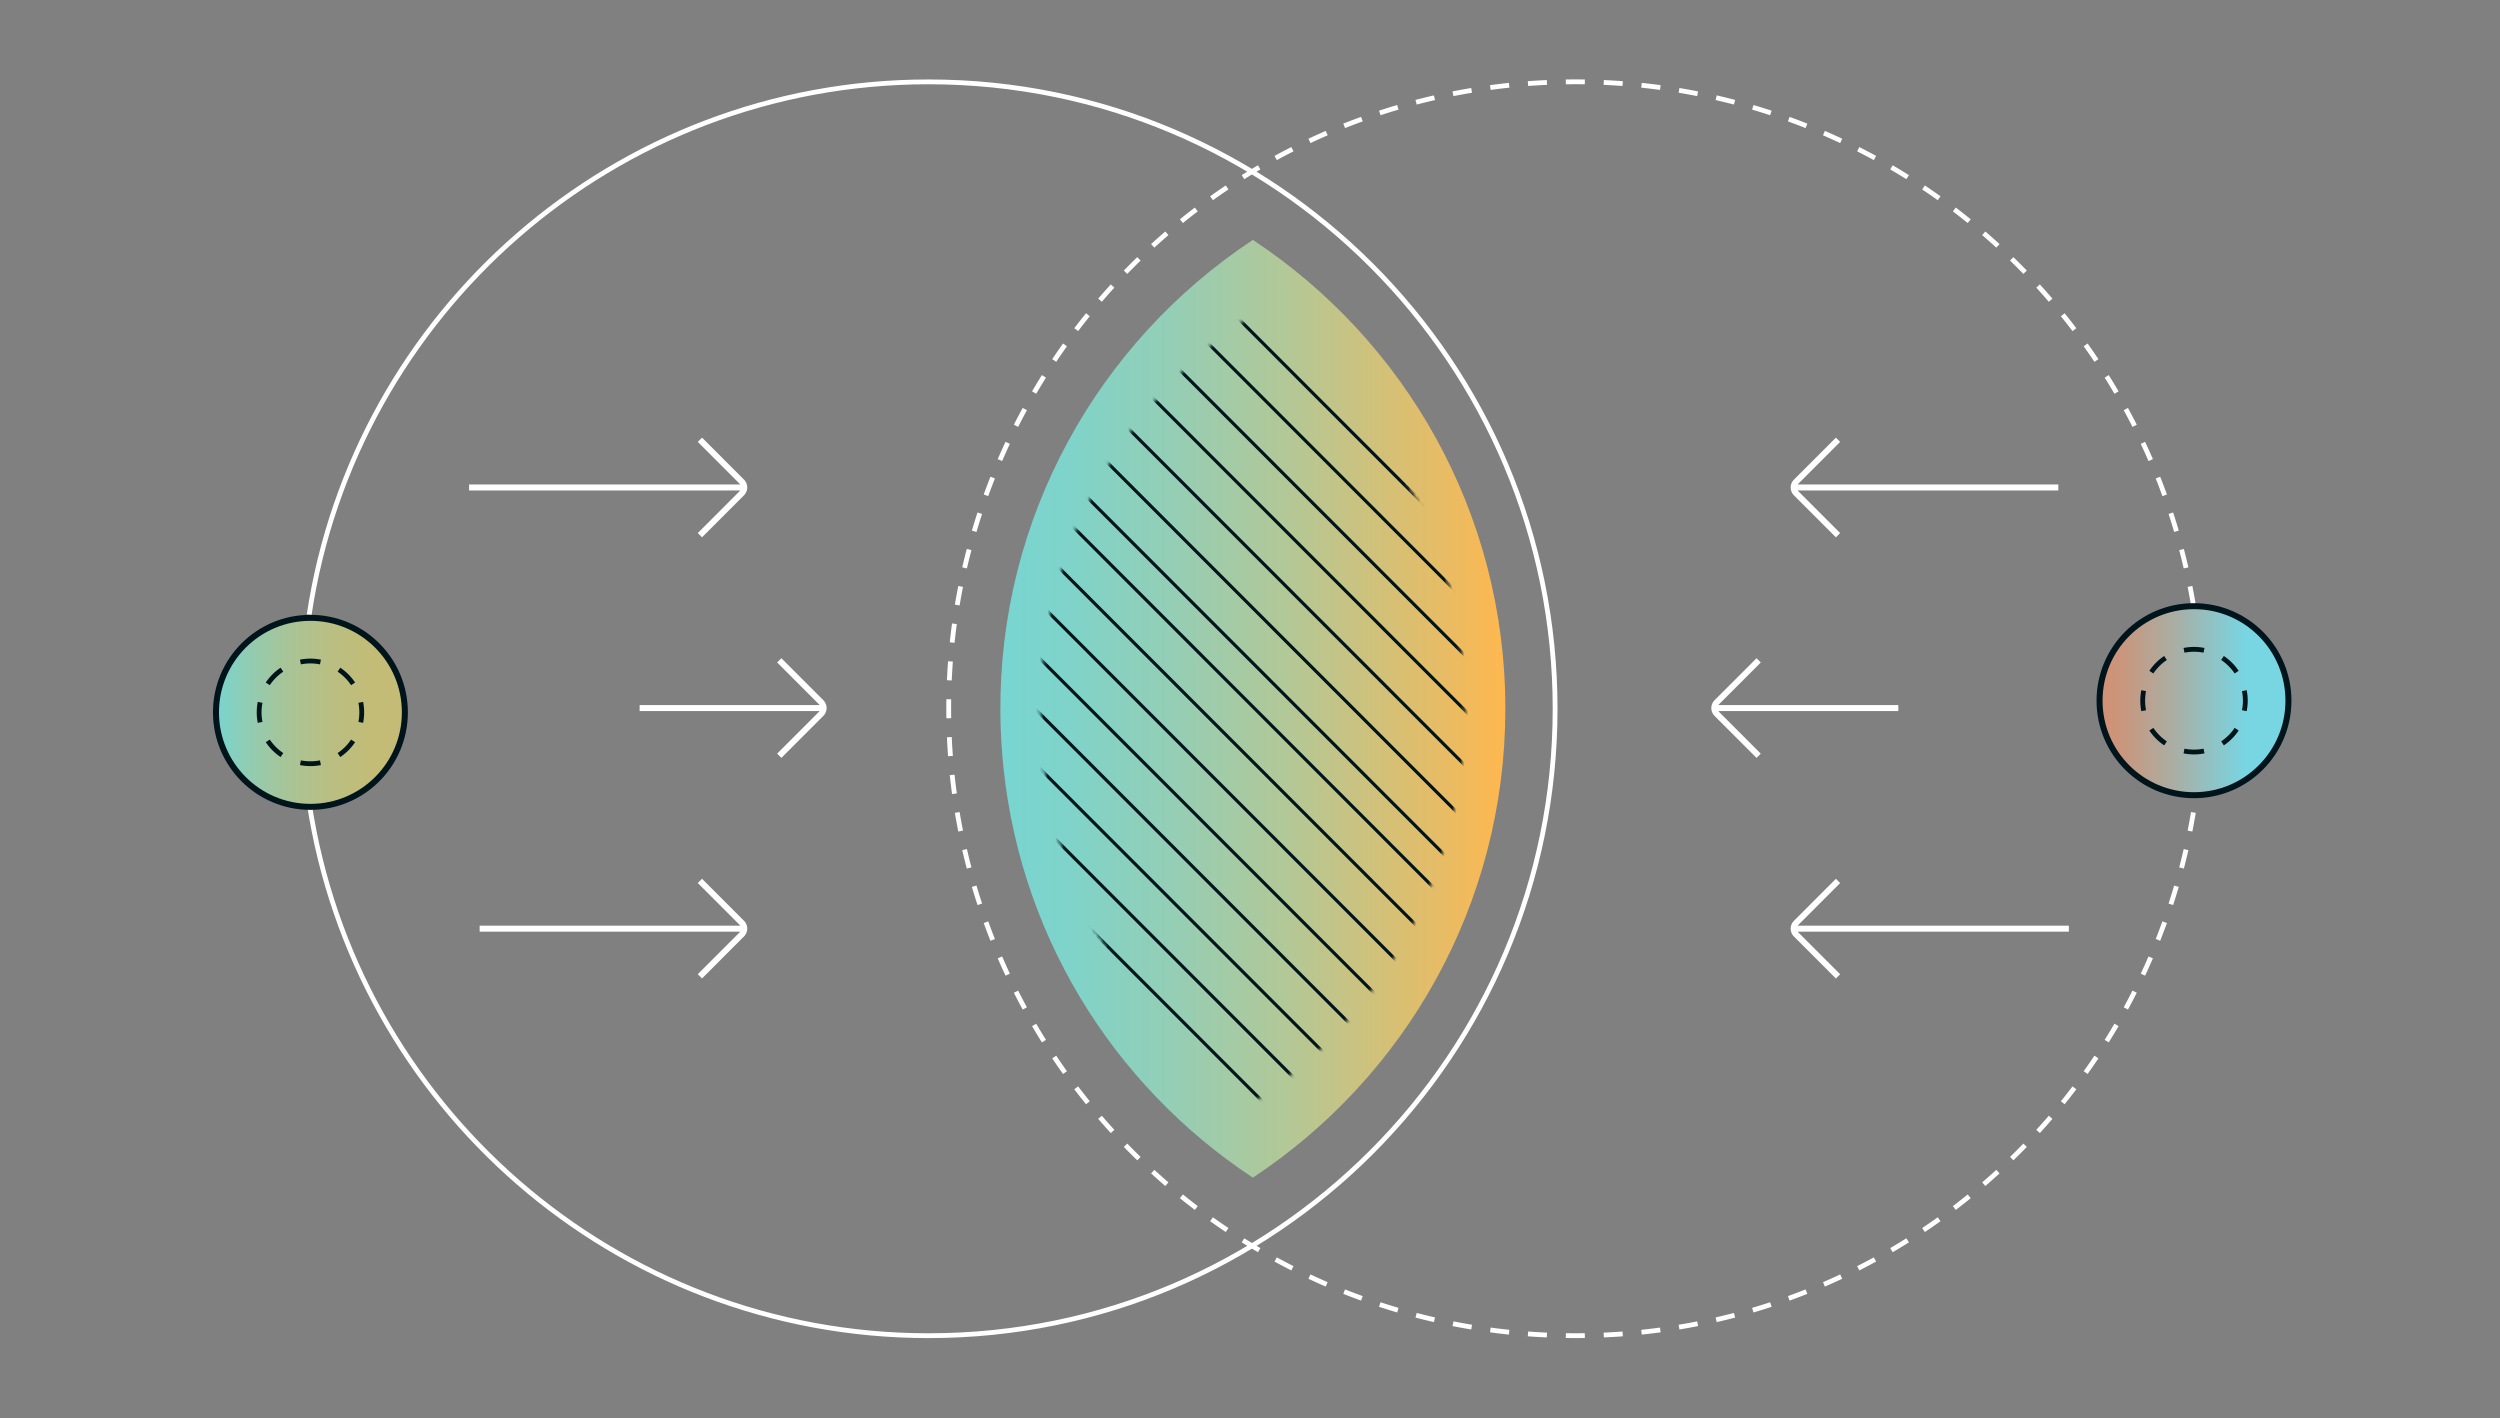 <svg xmlns="http://www.w3.org/2000/svg" width="624" height="354" fill="none">
  <rect width="100%" height="100%" fill="#808080" stroke="none"/>
  <path fill="#fff" fill-rule="evenodd" d="M390.819 19.84a159.859 159.859 0 0 1 4.762 0l-.017 1.2a159.03 159.03 0 0 0-4.728 0l-.017-1.2Zm9.5.14c1.586.072 3.167.166 4.741.284l-.09 1.196a157.26 157.26 0 0 0-4.705-.28l.054-1.2Zm-18.979.284c1.574-.118 3.155-.212 4.741-.283l.054 1.199c-1.575.07-3.143.164-4.705.28l-.09-1.196Zm28.437.424c1.579.165 3.151.355 4.716.567l-.161 1.189c-1.553-.21-3.113-.398-4.68-.563l.125-1.194Zm-37.87.567a157.22 157.22 0 0 1 4.716-.567l.125 1.193c-1.567.165-3.127.352-4.68.563l-.161-1.19Zm-9.354 1.559c1.547-.307 3.102-.59 4.665-.85l.197 1.183c-1.551.259-3.094.54-4.629.844l-.233-1.177Zm56.63-.85c1.562.26 3.117.543 4.664.85l-.233 1.177a154.944 154.944 0 0 0-4.629-.844l.198-1.184Zm-65.876 2.974c1.526-.4 3.06-.777 4.603-1.132l.269 1.17c-1.531.352-3.054.726-4.567 1.123l-.305-1.16Zm75.183-1.132c1.543.355 3.077.732 4.603 1.132l-.305 1.16a153.169 153.169 0 0 0-4.567-1.122l.269-1.17Zm-84.285 3.816c1.5-.492 3.009-.962 4.529-1.41l.339 1.15c-1.507.445-3.006.912-4.494 1.4l-.374-1.14Zm93.461-1.41c1.52.448 3.029.918 4.529 1.41l-.374 1.14a154.973 154.973 0 0 0-4.494-1.4l.339-1.15Zm-102.381 4.643a154.972 154.972 0 0 1 4.438-1.685l.409 1.128a153.794 153.794 0 0 0-4.404 1.673l-.443-1.116Zm111.392-1.685c1.49.54 2.97 1.102 4.438 1.685l-.443 1.116a153.493 153.493 0 0 0-4.404-1.673l.409-1.128ZM326.58 34.624a156.59 156.59 0 0 1 4.325-1.95l.477 1.1c-1.442.625-2.873 1.27-4.292 1.937l-.51-1.087Zm128.915-1.95c1.453.628 2.895 1.279 4.325 1.95l-.51 1.087a155.09 155.09 0 0 0-4.292-1.936l.477-1.102Zm-137.375 6.24a156.39 156.39 0 0 1 4.196-2.208l.543 1.07c-1.401.71-2.789 1.44-4.164 2.192l-.575-1.054Zm145.964-2.208a156.39 156.39 0 0 1 4.196 2.208l-.575 1.054a153.369 153.369 0 0 0-4.164-2.192l.543-1.07ZM309.932 43.71c1.339-.84 2.691-1.66 4.057-2.459l.606 1.035a155.155 155.155 0 0 0-4.025 2.44l-.638-1.016Zm162.479-2.459c1.366.8 2.718 1.62 4.057 2.46l-.638 1.016a154.6 154.6 0 0 0-4.025-2.44l.606-1.036Zm-170.36 7.74c1.286-.92 2.587-1.82 3.901-2.7l.668.997a158.579 158.579 0 0 0-3.872 2.68l-.697-.977Zm178.397-2.7c1.314.88 2.615 1.78 3.901 2.7l-.697.976a158.296 158.296 0 0 0-3.872-2.68l.668-.996Zm-185.946 8.445a155.996 155.996 0 0 1 3.731-2.93l.727.956c-1.249.95-2.484 1.92-3.703 2.907l-.755-.933Zm193.665-2.93c1.259.959 2.503 1.936 3.731 2.93l-.755.933a156.427 156.427 0 0 0-3.703-2.907l.727-.955Zm-200.855 9.12a157.679 157.679 0 0 1 3.548-3.15l.783.91a153.865 153.865 0 0 0-3.521 3.125l-.81-.886Zm208.228-3.149a155.505 155.505 0 0 1 3.548 3.148l-.81.886a153.63 153.63 0 0 0-3.521-3.125l.783-.909Zm-215.034 9.758a159.526 159.526 0 0 1 3.353-3.356l.836.86a157.612 157.612 0 0 0-3.328 3.331l-.861-.835Zm222.035-3.356a159.291 159.291 0 0 1 3.353 3.356l-.861.835a157.85 157.85 0 0 0-3.328-3.33l.836-.861ZM274.109 74.54a158.21 158.21 0 0 1 3.146-3.55l.886.809a156.687 156.687 0 0 0-3.122 3.524l-.91-.782Zm235.036-3.55a158.21 158.21 0 0 1 3.146 3.55l-.91.783a156.472 156.472 0 0 0-3.122-3.524l.886-.81Zm-241 10.928c.957-1.26 1.933-2.504 2.927-3.734l.933.755a155.36 155.36 0 0 0-2.905 3.705l-.955-.726Zm247.184-3.734a159.72 159.72 0 0 1 2.926 3.734l-.955.726c-.95-1.25-1.918-2.485-2.905-3.705l.934-.754ZM262.634 89.642a158.15 158.15 0 0 1 2.698-3.904l.977.698a153.443 153.443 0 0 0-2.677 3.873l-.998-.667Zm258.434-3.904a155.46 155.46 0 0 1 2.698 3.904l-.998.667a153.443 153.443 0 0 0-2.677-3.874l.977-.697ZM257.6 97.681a156.14 156.14 0 0 1 2.457-4.058l1.017.637a154.094 154.094 0 0 0-2.438 4.027l-1.036-.606Zm268.743-4.058c.839 1.34 1.658 2.692 2.457 4.058l-1.036.606a154.088 154.088 0 0 0-2.438-4.027l1.017-.637ZM253.06 106.011c.715-1.411 1.45-2.811 2.206-4.197l1.054.574c-.75 1.376-1.48 2.764-2.189 4.165l-1.071-.542Zm278.074-4.197a156.377 156.377 0 0 1 2.206 4.197l-1.071.542c-.709-1.4-1.439-2.789-2.189-4.165l1.054-.574Zm-282.101 12.788a158.536 158.536 0 0 1 1.948-4.326l1.087.51c-.666 1.419-1.31 2.85-1.934 4.293l-1.101-.477Zm286.386-4.326c.67 1.431 1.32 2.873 1.948 4.326l-1.101.477a153.485 153.485 0 0 0-1.934-4.293l1.087-.51Zm-289.885 13.146c.54-1.49 1.101-2.97 1.683-4.439l1.116.443a154.106 154.106 0 0 0-1.67 4.405l-1.129-.409Zm293.649-4.439a157.66 157.66 0 0 1 1.683 4.439l-1.129.409a154.106 154.106 0 0 0-1.67-4.405l1.116-.443ZM242.58 132.435c.447-1.52.917-3.03 1.409-4.53l1.14.374a154.936 154.936 0 0 0-1.398 4.494l-1.151-.338Zm299.831-4.53c.492 1.5.962 3.01 1.409 4.53l-1.151.339a154.04 154.04 0 0 0-1.398-4.495l1.14-.374Zm-302.233 13.706c.354-1.543.731-3.077 1.13-4.602l1.161.303c-.396 1.514-.77 3.037-1.121 4.568l-1.17-.269Zm304.914-4.602c.399 1.525.776 3.059 1.13 4.602l-1.17.269a154.431 154.431 0 0 0-1.121-4.568l1.161-.303ZM238.338 150.92c.26-1.563.543-3.119.849-4.666l1.177.233a157.146 157.146 0 0 0-.842 4.629l-1.184-.196Zm308.875-4.666c.306 1.547.589 3.103.849 4.666l-1.184.197a156.616 156.616 0 0 0-.842-4.63l1.177-.233Zm-310.149 14.071c.165-1.579.354-3.151.566-4.716l1.19.161a156.452 156.452 0 0 0-.563 4.68l-1.193-.125Zm311.706-4.716c.212 1.565.401 3.137.566 4.716l-1.193.125a159.8 159.8 0 0 0-.562-4.68l1.189-.161Zm.989 9.434c.118 1.574.212 3.154.283 4.741l-1.199.053c-.07-1.575-.164-3.143-.28-4.705l1.196-.089Zm-313.401 4.741c.071-1.587.165-3.167.283-4.741l1.196.089c-.116 1.562-.21 3.13-.28 4.705l-1.199-.053Zm313.824 4.737a157.195 157.195 0 0 1 0 4.763l-1.2-.018a154.957 154.957 0 0 0 0-4.727l1.2-.018ZM236.2 176.902c0-.795.006-1.589.018-2.381l1.2.018a154.825 154.825 0 0 0 0 4.727l-1.2.018c-.012-.793-.018-1.587-.018-2.382Zm313.842 7.119a157.867 157.867 0 0 1-.283 4.741l-1.196-.089c.116-1.562.21-3.131.28-4.706l1.199.054Zm-313.401 4.741a157.867 157.867 0 0 1-.283-4.741l1.199-.054c.07 1.575.164 3.144.28 4.706l-1.196.089Zm.989 9.433a155.22 155.22 0 0 1-.566-4.716l1.193-.125c.165 1.567.352 3.128.563 4.68l-1.19.161Zm311.706-4.716a155.22 155.22 0 0 1-.566 4.716l-1.189-.161c.21-1.552.397-3.113.562-4.68l1.193.125ZM239.187 207.55a155.747 155.747 0 0 1-.849-4.665l1.184-.197c.258 1.551.539 3.094.842 4.629l-1.177.233Zm308.875-4.665c-.26 1.563-.543 3.118-.849 4.665l-1.177-.233c.303-1.535.584-3.078.842-4.629l1.184.197Zm-306.754 13.911c-.399-1.525-.776-3.06-1.13-4.603l1.17-.268a153.6 153.6 0 0 0 1.121 4.567l-1.161.304Zm304.914-4.603a156.032 156.032 0 0 1-1.13 4.603l-1.161-.304a153.6 153.6 0 0 0 1.121-4.567l1.17.268ZM243.989 225.9c-.492-1.5-.962-3.01-1.409-4.53l1.151-.339a155 155 0 0 0 1.398 4.495l-1.14.374Zm299.831-4.53c-.447 1.52-.917 3.03-1.409 4.53l-1.14-.374a155 155 0 0 0 1.398-4.495l1.151.339Zm-296.603 13.451a160.816 160.816 0 0 1-1.683-4.439l1.129-.408a155.252 155.252 0 0 0 1.67 4.405l-1.116.442Zm293.649-4.439c-.54 1.491-1.101 2.97-1.683 4.439l-1.116-.442a155.252 155.252 0 0 0 1.67-4.405l1.129.408Zm-289.885 13.146c-.67-1.43-1.32-2.872-1.948-4.326l1.101-.476a156.148 156.148 0 0 0 1.934 4.293l-1.087.509Zm286.386-4.326a155.832 155.832 0 0 1-1.948 4.326l-1.087-.509c.666-1.42 1.31-2.851 1.934-4.293l1.101.476Zm-282.101 12.789a156.437 156.437 0 0 1-2.206-4.198l1.071-.542c.709 1.401 1.439 2.79 2.189 4.166l-1.054.574Zm278.074-4.198a156.437 156.437 0 0 1-2.206 4.198l-1.054-.574c.75-1.376 1.48-2.765 2.189-4.166l1.071.542Zm-273.283 12.389a157.384 157.384 0 0 1-2.457-4.059l1.036-.605a154.925 154.925 0 0 0 2.438 4.027l-1.017.637Zm268.743-4.059a157.384 157.384 0 0 1-2.457 4.059l-1.017-.637a154.925 154.925 0 0 0 2.438-4.027l1.036.605Zm-263.468 11.944a154.562 154.562 0 0 1-2.698-3.904l.998-.667a153.988 153.988 0 0 0 2.677 3.874l-.977.697Zm258.434-3.904a154.562 154.562 0 0 1-2.698 3.904l-.977-.697a153.988 153.988 0 0 0 2.677-3.874l.998.667ZM271.072 275.62a155.537 155.537 0 0 1-2.927-3.734l.955-.726c.95 1.25 1.918 2.486 2.905 3.706l-.933.754Zm247.183-3.734a158.076 158.076 0 0 1-2.926 3.734l-.934-.754c.987-1.22 1.955-2.456 2.905-3.706l.955.726Zm-241 10.929a158.226 158.226 0 0 1-3.146-3.551l.91-.782a158.035 158.035 0 0 0 3.122 3.524l-.886.809Zm235.036-3.551c-1.031 1.2-2.08 2.383-3.146 3.551l-.886-.809a158.035 158.035 0 0 0 3.122-3.524l.91.782Zm-228.432 10.362a160.753 160.753 0 0 1-3.353-3.356l.861-.835a160.753 160.753 0 0 0 3.328 3.33l-.836.861Zm222.035-3.356a160.753 160.753 0 0 1-3.353 3.356l-.836-.861a160.753 160.753 0 0 0 3.328-3.33l.861.835Zm-215.034 9.758a156.023 156.023 0 0 1-3.548-3.149l.81-.885c1.157 1.059 2.331 2.1 3.521 3.124l-.783.91Zm208.228-3.149a156.023 156.023 0 0 1-3.548 3.149l-.783-.91a153.613 153.613 0 0 0 3.521-3.124l.81.885Zm-200.855 9.119a155.5 155.5 0 0 1-3.731-2.93l.755-.932c1.219.987 2.454 1.956 3.703 2.907l-.727.955Zm193.665-2.93a155.5 155.5 0 0 1-3.731 2.93l-.727-.955c1.249-.951 2.484-1.92 3.703-2.907l.755.932Zm-185.946 8.446a156.34 156.34 0 0 1-3.901-2.701l.697-.976c1.277.912 2.568 1.806 3.872 2.68l-.668.997Zm178.397-2.7a159.026 159.026 0 0 1-3.901 2.7l-.668-.997a158.586 158.586 0 0 0 3.872-2.68l.697.977Zm-170.36 7.74c-1.366-.8-2.718-1.62-4.057-2.46l.638-1.016c1.328.833 2.67 1.646 4.025 2.44l-.606 1.036Zm162.479-2.46c-1.339.84-2.691 1.66-4.057 2.46l-.606-1.036a155.979 155.979 0 0 0 4.025-2.44l.638 1.016Zm-154.152 7.005a156.405 156.405 0 0 1-4.196-2.209l.575-1.053c1.375.751 2.763 1.481 4.164 2.191l-.543 1.071Zm145.964-2.209a156.405 156.405 0 0 1-4.196 2.209l-.543-1.071c1.401-.71 2.789-1.44 4.164-2.191l.575 1.053Zm-137.375 6.241a154.241 154.241 0 0 1-4.325-1.951l.51-1.086c1.419.666 2.85 1.312 4.292 1.936l-.477 1.101Zm128.915-1.951c-1.43.672-2.872 1.322-4.325 1.951l-.477-1.101c1.442-.624 2.873-1.27 4.292-1.936l.51 1.086Zm-120.097 5.454c-1.49-.54-2.97-1.101-4.438-1.685l.443-1.115c1.457.579 2.925 1.136 4.404 1.672l-.409 1.128Zm111.392-1.685a156.493 156.493 0 0 1-4.438 1.686l-.409-1.129a154.083 154.083 0 0 0 4.404-1.672l.443 1.115Zm-102.381 4.644c-1.52-.448-3.029-.919-4.529-1.411l.374-1.14c1.488.489 2.987.955 4.494 1.4l-.339 1.151Zm93.461-1.411c-1.5.493-3.009.963-4.529 1.411l-.339-1.151c1.507-.445 3.006-.911 4.494-1.4l.374 1.14Zm-84.285 3.816a153.71 153.71 0 0 1-4.603-1.132l.305-1.16c1.513.396 3.036.771 4.567 1.123l-.269 1.169Zm75.183-1.132c-1.526.4-3.06.778-4.603 1.132l-.269-1.169c1.531-.352 3.054-.727 4.567-1.123l.305 1.16Zm-65.875 2.975c-1.563-.26-3.118-.544-4.665-.85l.233-1.177c1.535.304 3.078.585 4.629.843l-.197 1.184Zm56.629-.85c-1.547.306-3.102.59-4.664.85l-.198-1.184c1.551-.258 3.094-.539 4.629-.843l.233 1.177Zm-47.224 2.126a158.867 158.867 0 0 1-4.716-.567l.161-1.189c1.553.21 3.113.398 4.68.563l-.125 1.193Zm37.87-.567c-1.565.212-3.137.401-4.716.567l-.125-1.193c1.567-.165 3.127-.353 4.68-.563l.161 1.189Zm-28.412 1.274a161.246 161.246 0 0 1-4.741-.283l.09-1.197c1.562.117 3.13.211 4.705.281l-.054 1.199Zm18.979-.283c-1.574.117-3.155.212-4.741.283l-.054-1.199c1.575-.07 3.143-.164 4.705-.281l.09 1.197Zm-11.86.441c-.795 0-1.589-.006-2.381-.017l.017-1.2a169.142 169.142 0 0 0 4.728 0l.017 1.2c-.792.011-1.586.017-2.381.017Z" clip-rule="evenodd"/>
  <path fill="url(#gw-governance-a)" class="filter-noise" d="M375.742 176.91c0-48.92-25.064-91.963-63.026-117.031-38.574 25.473-63.466 69.347-63.02 118.171.027 3.09.158 6.2.391 9.331 3.369 45.027 27.657 83.484 62.622 106.561 37.962-25.068 63.026-68.111 63.026-117.032h.007Z"/>
  <mask id="gw-governance-b" width="107" height="198" x="259" y="78" maskUnits="userSpaceOnUse" style="mask-type:luminance">
    <path fill="#fff" d="M365.738 176.911c0-41.155-21.084-77.373-53.022-98.466-32.454 21.436-53.394 58.348-53.016 99.42.02 2.603.13 5.218.329 7.848 2.834 37.887 23.273 70.233 52.687 89.657 31.938-21.093 53.029-57.304 53.029-98.466l-.007.007Z"/>
  </mask>
  <g fill="#00141B" fill-rule="evenodd" clip-rule="evenodd" mask="url(#gw-governance-b)">
    <path d="M402.629 256.057 210.675 63.974l.566-.566 191.954 192.084-.566.565ZM409.49 249.197 217.536 57.107l.566-.566 191.954 192.091-.566.565ZM416.351 242.332 224.397 50.242l.566-.566 191.954 192.09-.566.566ZM423.206 235.467 231.259 43.376l.565-.566 191.948 192.091-.566.566ZM430.067 228.6 238.113 36.517l.566-.566 191.954 192.084-.566.565ZM436.928 221.74 244.974 29.65l.566-.566 191.954 192.091-.566.565ZM443.789 214.875 251.835 22.785l.566-.566 191.954 192.09-.566.566ZM450.643 208.009 258.696 15.925l.566-.566 191.947 192.084-.566.566ZM457.505 201.15 265.55 9.06l.566-.566L458.07 200.585l-.565.565ZM464.366 194.283 272.412 2.193l.566-.566 191.954 192.091-.566.565ZM471.22 187.418 279.273-4.672l.566-.566 191.947 192.09-.566.566ZM478.081 180.552 286.127-11.532l.566-.566 191.954 192.084-.566.566ZM321.736 337.014 129.782 144.923l.566-.566 191.954 192.091-.566.566ZM328.591 330.148l-191.948-192.09.566-.566 191.948 192.091-.566.565ZM335.452 323.282 143.498 131.198l.566-.565 191.954 192.084-.566.565ZM342.313 316.424 150.359 124.333l.566-.565 191.954 192.09-.566.566ZM349.174 309.557 157.22 117.466l.566-.566L349.74 308.991l-.566.566ZM356.028 302.69 164.081 110.606l.566-.565 191.947 192.084-.566.565ZM362.889 295.832 170.935 103.741l.566-.565 191.954 192.09-.566.566ZM369.751 288.967 177.797 96.876l.565-.566 191.955 192.091-.566.566ZM376.605 282.099 184.658 90.009l.566-.566 191.947 192.091-.566.565ZM383.466 275.233 191.512 83.149l.566-.565 191.954 192.084-.566.565ZM390.327 268.375 198.373 76.285l.566-.566 191.954 192.09-.566.566ZM397.188 261.51 205.234 69.419l.566-.566 191.954 192.091-.566.566Z"/>
  </g>
  <path fill="#fff" fill-rule="evenodd" d="M231.789 21.034c-78.081 0-142.739 57.487-154.023 132.47l-1.187-.178C87.951 77.765 153.105 19.834 231.79 19.834c86.692 0 156.965 70.33 156.965 157.077 0 86.746-70.279 157.076-156.965 157.076-78.649 0-143.783-57.882-155.196-133.395l1.187-.179c11.325 74.935 75.963 132.374 154.009 132.374 86.022 0 155.765-69.792 155.765-155.876 0-86.085-69.736-155.877-155.765-155.877Z" clip-rule="evenodd"/>
  <path stroke="#fff" stroke-miterlimit="10" stroke-width="1.5" d="M159.65 176.732h45.332M194.505 164.818l10.47 10.478c.789.79.789 2.073 0 2.863l-10.47 10.478M117.084 121.674h68.09M174.697 109.76l10.47 10.477c.789.79.789 2.074 0 2.863l-10.47 10.478M119.719 231.791h65.455M174.697 219.871l10.47 10.478a2.027 2.027 0 0 1 0 2.863l-10.47 10.477M473.822 176.732H428.49M438.961 188.644l-10.471-10.477a2.027 2.027 0 0 1 0-2.863l10.471-10.478M516.388 231.791h-68.09M458.769 243.703l-10.47-10.478a2.027 2.027 0 0 1 0-2.863l10.47-10.477M513.754 121.674h-65.456M458.769 133.586l-10.47-10.478a2.027 2.027 0 0 1 0-2.863l10.47-10.477"/>
  <path fill="url(#gw-governance-c)" class="filter-noise" d="M547.62 198.484c13.02 0 23.575-10.562 23.575-23.592 0-13.029-10.555-23.591-23.575-23.591s-23.574 10.562-23.574 23.591c0 13.03 10.554 23.592 23.574 23.592Z"/>
  <path stroke="#00141B" stroke-miterlimit="10" stroke-width="1.5" d="M547.62 198.484c13.02 0 23.575-10.562 23.575-23.592 0-13.029-10.555-23.591-23.575-23.591s-23.574 10.562-23.574 23.591c0 13.03 10.554 23.592 23.574 23.592Z"/>
  <path fill="#00141B" fill-rule="evenodd" d="M545.008 161.731a13.463 13.463 0 0 1 5.231 0l-.233 1.177a12.28 12.28 0 0 0-4.764 0l-.234-1.177Zm-6.862 3.673a13.506 13.506 0 0 1 2.029-1.669l.668.996c-.652.437-1.271.944-1.848 1.522a12.302 12.302 0 0 0-1.521 1.85l-.997-.667a13.528 13.528 0 0 1 1.669-2.032Zm16.926-1.669a13.474 13.474 0 0 1 3.699 3.701l-.998.667a12.234 12.234 0 0 0-1.52-1.85 12.242 12.242 0 0 0-1.849-1.522l.668-.996Zm5.7 8.537a13.473 13.473 0 0 1 0 5.233l-1.177-.233a12.295 12.295 0 0 0 0-4.767l1.177-.233Zm-26.297 5.233a13.512 13.512 0 0 1 0-5.233l1.178.233a12.256 12.256 0 0 0 0 4.767l-1.178.233Zm24.296 4.836a13.467 13.467 0 0 1-1.67 2.031 13.403 13.403 0 0 1-2.029 1.67l-.668-.997a12.295 12.295 0 0 0 3.369-3.372l.998.668Zm-20.625 2.031a13.52 13.52 0 0 1-1.669-2.031l.997-.668a12.31 12.31 0 0 0 3.369 3.372l-.668.997a13.452 13.452 0 0 1-2.029-1.67Zm12.093 3.673a13.425 13.425 0 0 1-5.231 0l.234-1.177a12.24 12.24 0 0 0 4.764 0l.233 1.177Z" clip-rule="evenodd"/>
  <path fill="url(#gw-governance-d)" class="filter-noise" d="M77.159 201.394c13.02 0 23.575-10.562 23.575-23.591 0-13.03-10.555-23.592-23.575-23.592s-23.575 10.562-23.575 23.592c0 13.029 10.555 23.591 23.575 23.591Z"/>
  <path fill="#00141B" fill-rule="evenodd" d="M74.87 164.649a13.462 13.462 0 0 1 5.23 0l-.233 1.177a12.279 12.279 0 0 0-4.764 0l-.233-1.177Zm-6.863 3.673a13.497 13.497 0 0 1 2.03-1.669l.668.996c-.652.437-1.272.944-1.849 1.522a12.246 12.246 0 0 0-1.52 1.85l-.998-.667a13.461 13.461 0 0 1 1.67-2.032Zm16.926-1.669a13.491 13.491 0 0 1 3.699 3.701l-.997.667a12.245 12.245 0 0 0-1.521-1.85 12.233 12.233 0 0 0-1.849-1.522l.668-.996Zm5.7 8.537a13.489 13.489 0 0 1 0 5.233l-1.177-.233a12.287 12.287 0 0 0 0-4.767l1.177-.233Zm-26.296 5.233a13.485 13.485 0 0 1 0-5.233l1.177.233a12.285 12.285 0 0 0 0 4.767l-1.177.233Zm24.295 4.836a13.491 13.491 0 0 1-3.699 3.701l-.668-.997a12.286 12.286 0 0 0 3.37-3.372l.997.668Zm-20.625 2.031a13.503 13.503 0 0 1-1.669-2.031l.997-.668a12.303 12.303 0 0 0 3.37 3.372l-.669.997a13.444 13.444 0 0 1-2.029-1.67Zm12.093 3.673a13.423 13.423 0 0 1-5.23 0l.233-1.177a12.24 12.24 0 0 0 4.764 0l.233 1.177Z" clip-rule="evenodd"/>
  <path stroke="#00141B" stroke-miterlimit="10" stroke-width="1.5" d="M77.481 201.394c13.02 0 23.575-10.562 23.575-23.591 0-13.03-10.555-23.592-23.575-23.592s-23.574 10.562-23.574 23.592c0 13.029 10.554 23.591 23.575 23.591Z"/>
  <defs>
    <linearGradient id="gw-governance-a" x1="249.696" x2="375.742" y1="176.91" y2="176.91" gradientUnits="userSpaceOnUse">
      <stop stop-color="#78D5D1"/>
      <stop offset=".14" stop-color="#7FD3C9"/>
      <stop offset=".34" stop-color="#94CEB5"/>
      <stop offset=".59" stop-color="#B6C793"/>
      <stop offset=".87" stop-color="#E6BC66"/>
      <stop offset="1" stop-color="#FFB74E"/>
    </linearGradient>
    <linearGradient id="gw-governance-c" x1="571.847" x2="524.046" y1="174.892" y2="174.892" gradientUnits="userSpaceOnUse">
      <stop offset=".24" stop-color="#78D5E2"/>
      <stop offset=".59" stop-color="#A7B0A7"/>
      <stop offset=".86" stop-color="#C79880"/>
      <stop offset="1" stop-color="#D38F72"/>
    </linearGradient>
    <linearGradient id="gw-governance-d" x1="53.584" x2="101.386" y1="177.803" y2="177.803" gradientUnits="userSpaceOnUse">
      <stop stop-color="#78D5D1"/>
      <stop offset=".18" stop-color="#91CCB2"/>
      <stop offset=".38" stop-color="#A8C497"/>
      <stop offset=".58" stop-color="#B8BF84"/>
      <stop offset=".78" stop-color="#C1BC78"/>
      <stop offset="1" stop-color="#C5BB75"/>
    </linearGradient>
  </defs>
</svg>
